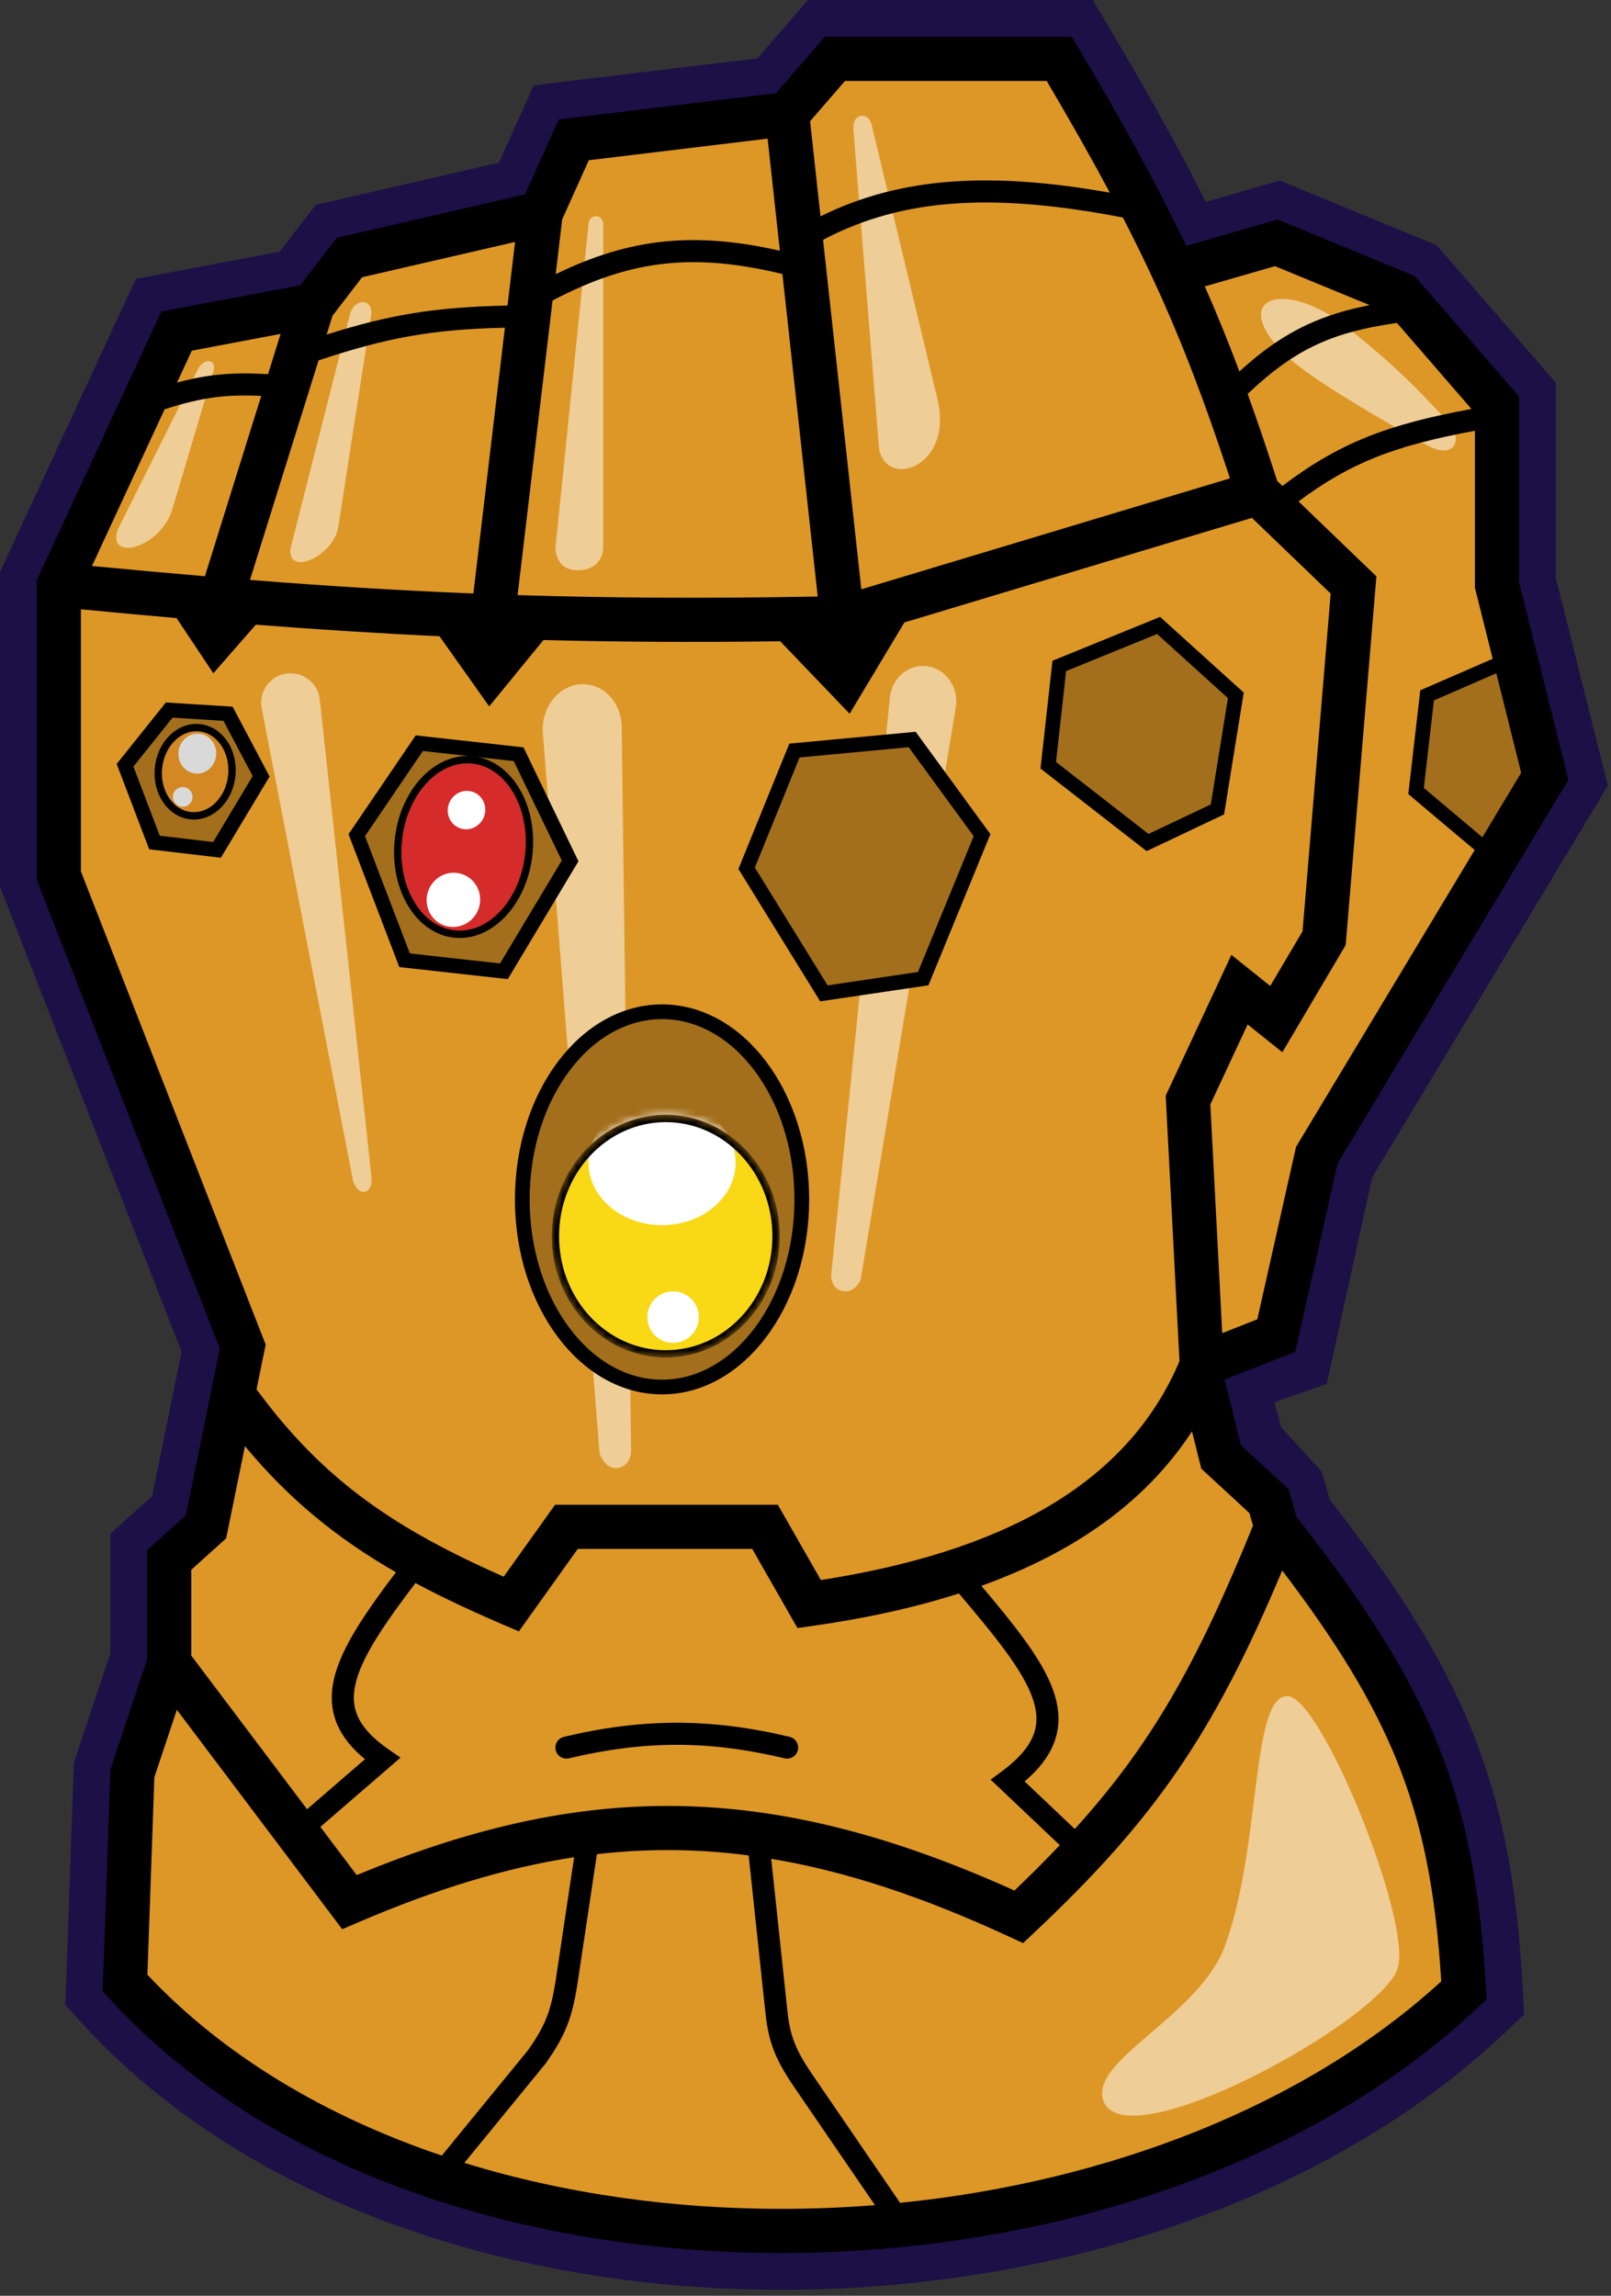 <svg width="219" height="312" viewBox="0 0 219 312" fill="none" xmlns="http://www.w3.org/2000/svg">
  <rect x="0" y="0" width="219" height="312" fill="#333333" stroke="none"/>
  <path
    d="M144 8H113.5L107 15.5L78 19L73.5 29L47.5 35L42.5 41.5L24 45L8 79.5V119L33 183L31.674 189.5L28 207.5L23 212V226L18 241L17 269.5C58.5 315 153.5 313.5 199 270.5C197.576 244.7 191.981 230.908 173.5 207.5L172.5 204L167 198L163.5 185.5L173.5 182L179 157L210 105.5L203.5 79.5V55L190.5 40L173.5 33L159.624 37C155.575 28.229 150.73 19.351 144 8Z"
    fill="#DD9727"
  />
  <path
    fill-rule="evenodd"
    clip-rule="evenodd"
    d="M116 17.5L119.5 60.983C120.5 66.5 129.5 63.5 127.5 54.483L118.5 17C118 15 115.872 15.46 116 17.5ZM16 71.976L27 49.983C28 48.487 29.5 48.98 29 50.476L23.5 68.976C22 74.483 14.5 76.483 16 71.976ZM50.502 42.502L46.002 71.498C45.5 75.5 39.001 78.5 39.502 74.498L47.502 42.998C48.002 40.501 50.502 40.5 50.502 42.502ZM174.498 47.998C178.044 51.602 190.279 58.423 193.364 60.144L193.365 60.144L193.369 60.146C193.675 60.317 193.89 60.437 193.998 60.498C197.498 62.498 198.998 59.998 196.998 57.498C191.71 51.734 188.539 48.773 182.498 43.998C174.498 37.999 167.041 40.423 174.498 47.998ZM43.455 94.899C43.123 92.715 41.083 91.213 38.899 91.545C36.715 91.877 35.214 93.917 35.545 96.101L48 160.5C48 160.5 48.5 162.183 49.601 161.954C50.702 161.725 50.5 160 50.5 160L43.455 94.899ZM126.15 90.556C123.676 90.155 121.366 91.965 120.99 94.598L113.01 173.069C113.01 173.069 112.781 175.071 114.494 175.45C116.207 175.829 116.995 173.933 116.995 173.933L129.948 96.047C130.324 93.414 128.623 90.956 126.15 90.556ZM84.51 98.543C84.339 95.225 81.799 92.743 78.837 92.998C75.875 93.254 73.612 96.151 73.783 99.468L81.5 197.5C81.5 197.5 82.18 199.769 84 199.5C85.82 199.232 85.791 197.119 85.791 197.119L84.51 98.543ZM80 30.512L75.5 74.5C75.5 74.5 75.5 77.5 78.5 77.5C82 77.5 82 74.5 82 74.5V30.512C82 29 80 29 80 30.512ZM150 285.505C153 293.754 187.812 274.5 189.998 267.505C191.99 261.133 179.587 230.5 175 230.5C172.243 230.5 171.462 236.735 170.477 244.593C169.677 250.984 168.741 258.45 166.498 264.505C164.781 269.143 160.348 272.94 156.484 276.25C152.414 279.737 148.974 282.684 150 285.505Z"
    fill="#EFCD96"
  />
  <path
    d="M147.441 5.96L146.279 4H144H113.5H111.673L110.477 5.38L104.988 11.714L77.521 15.029L75.279 15.299L74.352 17.358L70.667 25.549L46.601 31.102L45.204 31.425L44.33 32.561L40.259 37.853L23.256 41.07L21.236 41.452L20.371 43.317L4.371 77.817L4 78.618V79.5V119V119.754L4.274 120.455L28.845 183.356L27.754 188.7L24.344 205.409L20.324 209.027L19 210.219V212V225.351L14.205 239.735L14.023 240.283L14.002 240.86L13.002 269.36L12.945 270.99L14.045 272.196C35.8 296.048 71.181 307.251 106.507 307.188C141.854 307.124 178.066 295.788 201.747 273.407L203.096 272.133L202.994 270.28C202.268 257.12 200.462 246.748 196.354 236.602C192.333 226.672 186.199 217.19 177.13 205.644L176.346 202.901L176.087 201.993L175.449 201.297L170.594 196.001L168.364 188.036L174.821 185.775L176.927 185.038L177.407 182.859L182.766 158.501L213.427 107.563L214.283 106.14L213.881 104.53L207.5 79.008V55V53.508L206.523 52.38L193.523 37.38L192.901 36.663L192.023 36.301L175.023 29.301L173.733 28.77L172.392 29.157L161.789 32.213C157.963 24.262 153.422 16.05 147.441 5.96Z"
    stroke="#1C1047"
    stroke-width="8"
  />
  <path d="M124 100.5L108 102L101.5 118L112 135L125.5 133L133.5 113.5L124 100.5Z" fill="#A36F1C" />
  <path d="M142.5 104L144 90.5L157.5 85L168 94.5L165.5 110L156 114.5L142.5 104Z" fill="#A36F1C" />
  <path d="M194 94.5L205.5 89.5L209 105L202 115.5L192.5 107.5L194 94.5Z" fill="#A36F1C" />
  <path d="M57 101L48.5 113.5L55 130.5L68.5 132L77.5 117L70.5 102.5L57 101Z" fill="#A36F1C" />
  <path d="M23 96.5L17 104L21 114.5L29.5 115.5L35.5 105.5L31 97L23 96.5Z" fill="#A36F1C" />
  <path d="M124 100.5L108 102L101.5 118L112 135L125.5 133L133.5 113.5L124 100.5Z" stroke="black" stroke-width="2" />
  <path d="M142.5 104L144 90.5L157.5 85L168 94.5L165.5 110L156 114.5L142.5 104Z" stroke="black" stroke-width="2" />
  <path d="M194 94.5L205.5 89.5L209 105L202 115.5L192.5 107.5L194 94.5Z" stroke="black" stroke-width="2" />
  <path d="M57 101L48.5 113.5L55 130.5L68.5 132L77.5 117L70.5 102.5L57 101Z" stroke="black" stroke-width="2" />
  <path d="M23 96.5L17 104L21 114.5L29.5 115.5L35.5 105.5L31 97L23 96.5Z" stroke="black" stroke-width="2" />
  <ellipse
    cx="26.527"
    cy="104.877"
    rx="5.01"
    ry="6.005"
    transform="rotate(5.421 26.527 104.877)"
    fill="#D48824"
    stroke="black"
  />
  <ellipse cx="26.82" cy="102.419" rx="2.57" ry="2.719" transform="rotate(5.421 26.82 102.419)" fill="#D9D9D9" />
  <ellipse cx="24.835" cy="108.304" rx="1.336" ry="1.341" transform="rotate(5.421 24.835 108.304)" fill="#D9D9D9" />
  <path
    d="M71.894 116.018C71.554 119.324 70.23 122.194 68.386 124.165C66.543 126.135 64.204 127.186 61.805 126.94C59.406 126.693 57.33 125.189 55.926 122.885C54.521 120.581 53.807 117.501 54.147 114.195C54.487 110.889 55.811 108.019 57.655 106.049C59.498 104.078 61.837 103.027 64.236 103.273C66.635 103.52 68.711 105.025 70.115 107.328C71.52 109.632 72.233 112.712 71.894 116.018Z"
    fill="#D62B2B"
    stroke="black"
  />
  <ellipse cx="63.416" cy="110.093" rx="2.542" ry="2.618" transform="rotate(22.24 63.416 110.093)" fill="white" />
  <ellipse cx="61.635" cy="122.292" rx="3.63" ry="3.693" transform="rotate(22.24 61.635 122.292)" fill="white" />
  <path
    d="M109 163C109 170.121 106.82 176.53 103.344 181.136C99.868 185.742 95.14 188.5 90 188.5C84.86 188.5 80.132 185.742 76.656 181.136C73.18 176.53 71 170.121 71 163C71 155.879 73.18 149.47 76.656 144.864C80.132 140.258 84.86 137.5 90 137.5C95.14 137.5 99.868 140.258 103.344 144.864C106.82 149.47 109 155.879 109 163Z"
    fill="#A36F1C"
    stroke="black"
    stroke-width="2"
  />
  <mask id="mask0_640_135" style="mask-type: alpha" maskUnits="userSpaceOnUse" x="75" y="151" width="31" height="34">
    <path
      d="M106 168C106 177.113 99.06 184.5 90.5 184.5C81.94 184.5 75 177.113 75 168C75 158.887 81.94 151.5 90.5 151.5C99.06 151.5 106 158.887 106 168Z"
      fill="#D9D9D9"
    />
  </mask>
  <g mask="url(#mask0_640_135)">
    <ellipse cx="90.5" cy="168" rx="15.5" ry="16.5" fill="#F9D816" />
    <ellipse cx="90" cy="158" rx="10" ry="8.5" fill="white" />
    <circle cx="91.5" cy="179" r="3.5" fill="white" />
    <path
      d="M105.5 168C105.5 176.866 98.755 184 90.5 184C82.245 184 75.5 176.866 75.5 168C75.5 159.134 82.245 152 90.5 152C98.755 152 105.5 159.134 105.5 168Z"
      stroke="black"
    />
  </g>
  <path
    fill-rule="evenodd"
    clip-rule="evenodd"
    d="M112.13 5H145.709L146.581 6.47C152.746 16.87 157.369 25.256 161.253 33.408L173.675 29.828L192.301 37.497L206.5 53.881V79.131L213.212 105.98L181.821 158.131L176.079 183.707L166.478 187.498L166.481 187.554L168.693 196.403L175.153 202.367L176.222 206.107C185.333 217.691 191.439 227.128 195.427 236.977C199.48 246.986 201.273 257.24 201.995 270.335L202.072 271.724L201.061 272.68C177.612 294.841 141.672 306.124 106.505 306.188C71.355 306.251 36.288 295.099 14.784 271.522L13.959 270.618L15.017 240.462L20 225.513V210.664L25.258 205.931L29.884 183.267L5 119.565V78.838L21.927 42.339L40.819 38.765L45.778 32.319L71.375 26.412L75.959 16.224L105.491 12.66L112.13 5ZM104.348 18.842L80.041 21.776L76.425 29.811L75.541 37.26C80.599 34.797 85.368 33.314 90.405 32.817C95.266 32.337 100.306 32.782 106.016 34.075L104.348 18.842ZM106.362 37.237C100.445 35.811 95.435 35.335 90.7 35.802C85.54 36.312 80.613 37.951 75.116 40.837L70.364 80.874C82.829 81.267 96.067 81.353 111.161 81.068L106.362 37.237ZM117.09 80.088L167.202 65.01C163.842 54.76 160.728 46.549 156.901 38.258C155.582 35.402 154.177 32.532 152.644 29.56C135.481 26.261 122.958 26.75 111.889 32.592L117.09 80.088ZM111.54 29.401L110.125 16.475L114.87 11H142.289C145.573 16.571 148.386 21.531 150.87 26.182C135.036 23.39 122.657 23.892 111.54 29.401ZM170.185 70.378L122.945 84.592L115.5 97L106.062 87.151C94.446 87.31 83.895 87.242 73.882 86.978L66.5 96L59.745 86.464C51.315 86.073 43.111 85.543 34.779 84.895L29 91.5L24 84.001C19.751 83.628 15.432 83.228 11 82.803V118.435L36.116 182.733L34.876 188.81C44.091 201.368 53.889 207.82 68.471 214.279L75.456 204.5H105.741L111.587 214.731C135.638 210.989 153.121 202.077 160.339 184.98L158.465 148.909L167.395 129.774L172.675 133.998L177.067 126.566L180.892 80.673L170.185 70.378ZM162.039 194.527C155.572 204.437 145.588 211.134 133.406 215.52C135.56 218.069 137.491 220.411 139.081 222.58C140.97 225.157 142.448 227.583 143.241 229.921C144.047 232.298 144.16 234.635 143.254 236.936C142.529 238.777 141.199 240.474 139.289 242.102L146.108 248.562C156.461 237.149 162.7 226.157 170.332 207.333L169.847 205.633L163.307 199.597L162.039 194.527ZM110.421 220.97C117.469 219.972 124.166 218.536 130.353 216.556C132.817 219.462 134.954 222.025 136.662 224.354C138.489 226.847 139.754 228.98 140.4 230.884C141.032 232.749 141.054 234.337 140.463 235.837C139.856 237.378 138.531 239.01 136.111 240.792L134.666 241.855L144.067 250.762C142.16 252.774 140.116 254.815 137.906 256.929C121.162 249.375 106.417 245.625 91.914 245.438C77.557 245.252 63.647 248.56 48.489 254.828L43.551 248.279L54.447 238.869L52.854 237.767C50.554 236.176 49.251 234.673 48.613 233.21C47.991 231.781 47.932 230.224 48.453 228.353C48.983 226.445 50.102 224.266 51.78 221.686C53.067 219.707 54.648 217.544 56.478 215.141C60.133 217.097 64.054 218.925 68.316 220.756L70.536 221.71L78.544 210.5H102.259L108.405 221.256L110.421 220.97ZM49.613 239.08L41.742 245.878L26 224.996V213.336L30.742 209.069L33.299 196.538C39.462 203.953 46.039 209.2 53.827 213.672C52.086 215.967 50.544 218.085 49.265 220.05C47.525 222.726 46.214 225.206 45.562 227.549C44.9 229.93 44.908 232.216 45.863 234.408C46.602 236.105 47.863 237.64 49.613 239.08ZM174.305 213.435C164.999 235.597 157.019 247.2 140.555 262.685L139.078 264.075L137.238 263.222C125.446 257.753 114.874 254.285 104.84 252.615L106.992 272.848C107.174 274.63 107.403 275.932 107.859 277.217C108.315 278.503 109.024 279.844 110.242 281.659L110.245 281.664L122.361 299.372C150.434 296.53 177.328 286.298 195.922 269.266C195.173 257.253 193.449 248.077 189.866 239.229C186.582 231.118 181.68 223.143 174.305 213.435ZM91.836 251.437C95.113 251.48 98.417 251.717 101.774 252.158L104.008 273.152L104.008 273.156C104.2 275.039 104.461 276.611 105.032 278.22C105.602 279.829 106.456 281.403 107.755 283.336L118.938 299.681C114.802 300.011 110.647 300.18 106.495 300.188C91.514 300.215 76.711 298.136 63.125 293.938L74.196 280.407L74.228 280.361C75.505 278.54 76.403 277.015 77.066 275.349C77.728 273.686 78.13 271.949 78.481 269.736L81.144 251.989C84.714 251.576 88.266 251.391 91.836 251.437ZM20.041 268.369C30.498 279.477 44.392 287.663 60.059 292.948L71.803 278.594C72.989 276.898 73.739 275.596 74.279 274.24C74.824 272.87 75.182 271.378 75.518 269.271L78.048 252.403C68.653 253.827 59.07 256.805 48.682 261.257L46.52 262.184L24.041 232.364L20.983 241.538L20.041 268.369ZM166.15 181.177L170.921 179.293L176.179 155.869L206.788 105.02L200.5 79.869V58.545C194.99 59.559 190.722 60.656 186.919 62.186C183.288 63.646 180.039 65.518 176.521 68.147L187.108 78.327L182.933 128.434L174.325 143.002L169.605 139.226L164.535 150.091L166.15 181.177ZM174.331 66.041C178.164 63.134 181.746 61.033 185.799 59.402C189.876 57.762 194.386 56.617 200.033 55.581L189.9 43.889C185.492 44.513 182.062 45.402 178.963 46.846C175.788 48.324 172.886 50.419 169.608 53.534C170.943 57.233 172.262 61.133 173.625 65.362L174.331 66.041ZM186.185 41.468C183.037 42.084 180.285 42.921 177.697 44.126C174.472 45.628 171.563 47.674 168.485 50.48C166.986 46.483 165.447 42.69 163.784 38.923L173.325 36.172L186.185 41.468ZM12.504 76.92C17.758 77.421 22.849 77.886 27.854 78.311L35.512 53.805C30.816 53.583 27.475 53.974 22.38 55.623L12.504 76.92ZM24.065 51.991C28.468 50.802 31.869 50.583 36.435 50.85L38.145 45.377L26.073 47.661L24.065 51.991ZM43.307 48.976L33.983 78.814C44.121 79.616 54.026 80.243 64.347 80.658L68.635 44.536C58.575 44.763 52.486 45.931 43.307 48.976ZM44.404 45.467L45.204 42.905L49.222 37.681L70.018 32.882L68.992 41.528C59.137 41.724 52.901 42.78 44.404 45.467ZM106.653 238.959C96.381 236.514 87.619 236.514 77.347 238.959C76.541 239.151 75.733 238.653 75.541 237.848C75.349 237.042 75.847 236.233 76.653 236.041C87.381 233.486 96.619 233.486 107.347 236.041C108.153 236.233 108.651 237.042 108.459 237.848C108.267 238.653 107.458 239.151 106.653 238.959Z"
    fill="black"
  />
</svg>

